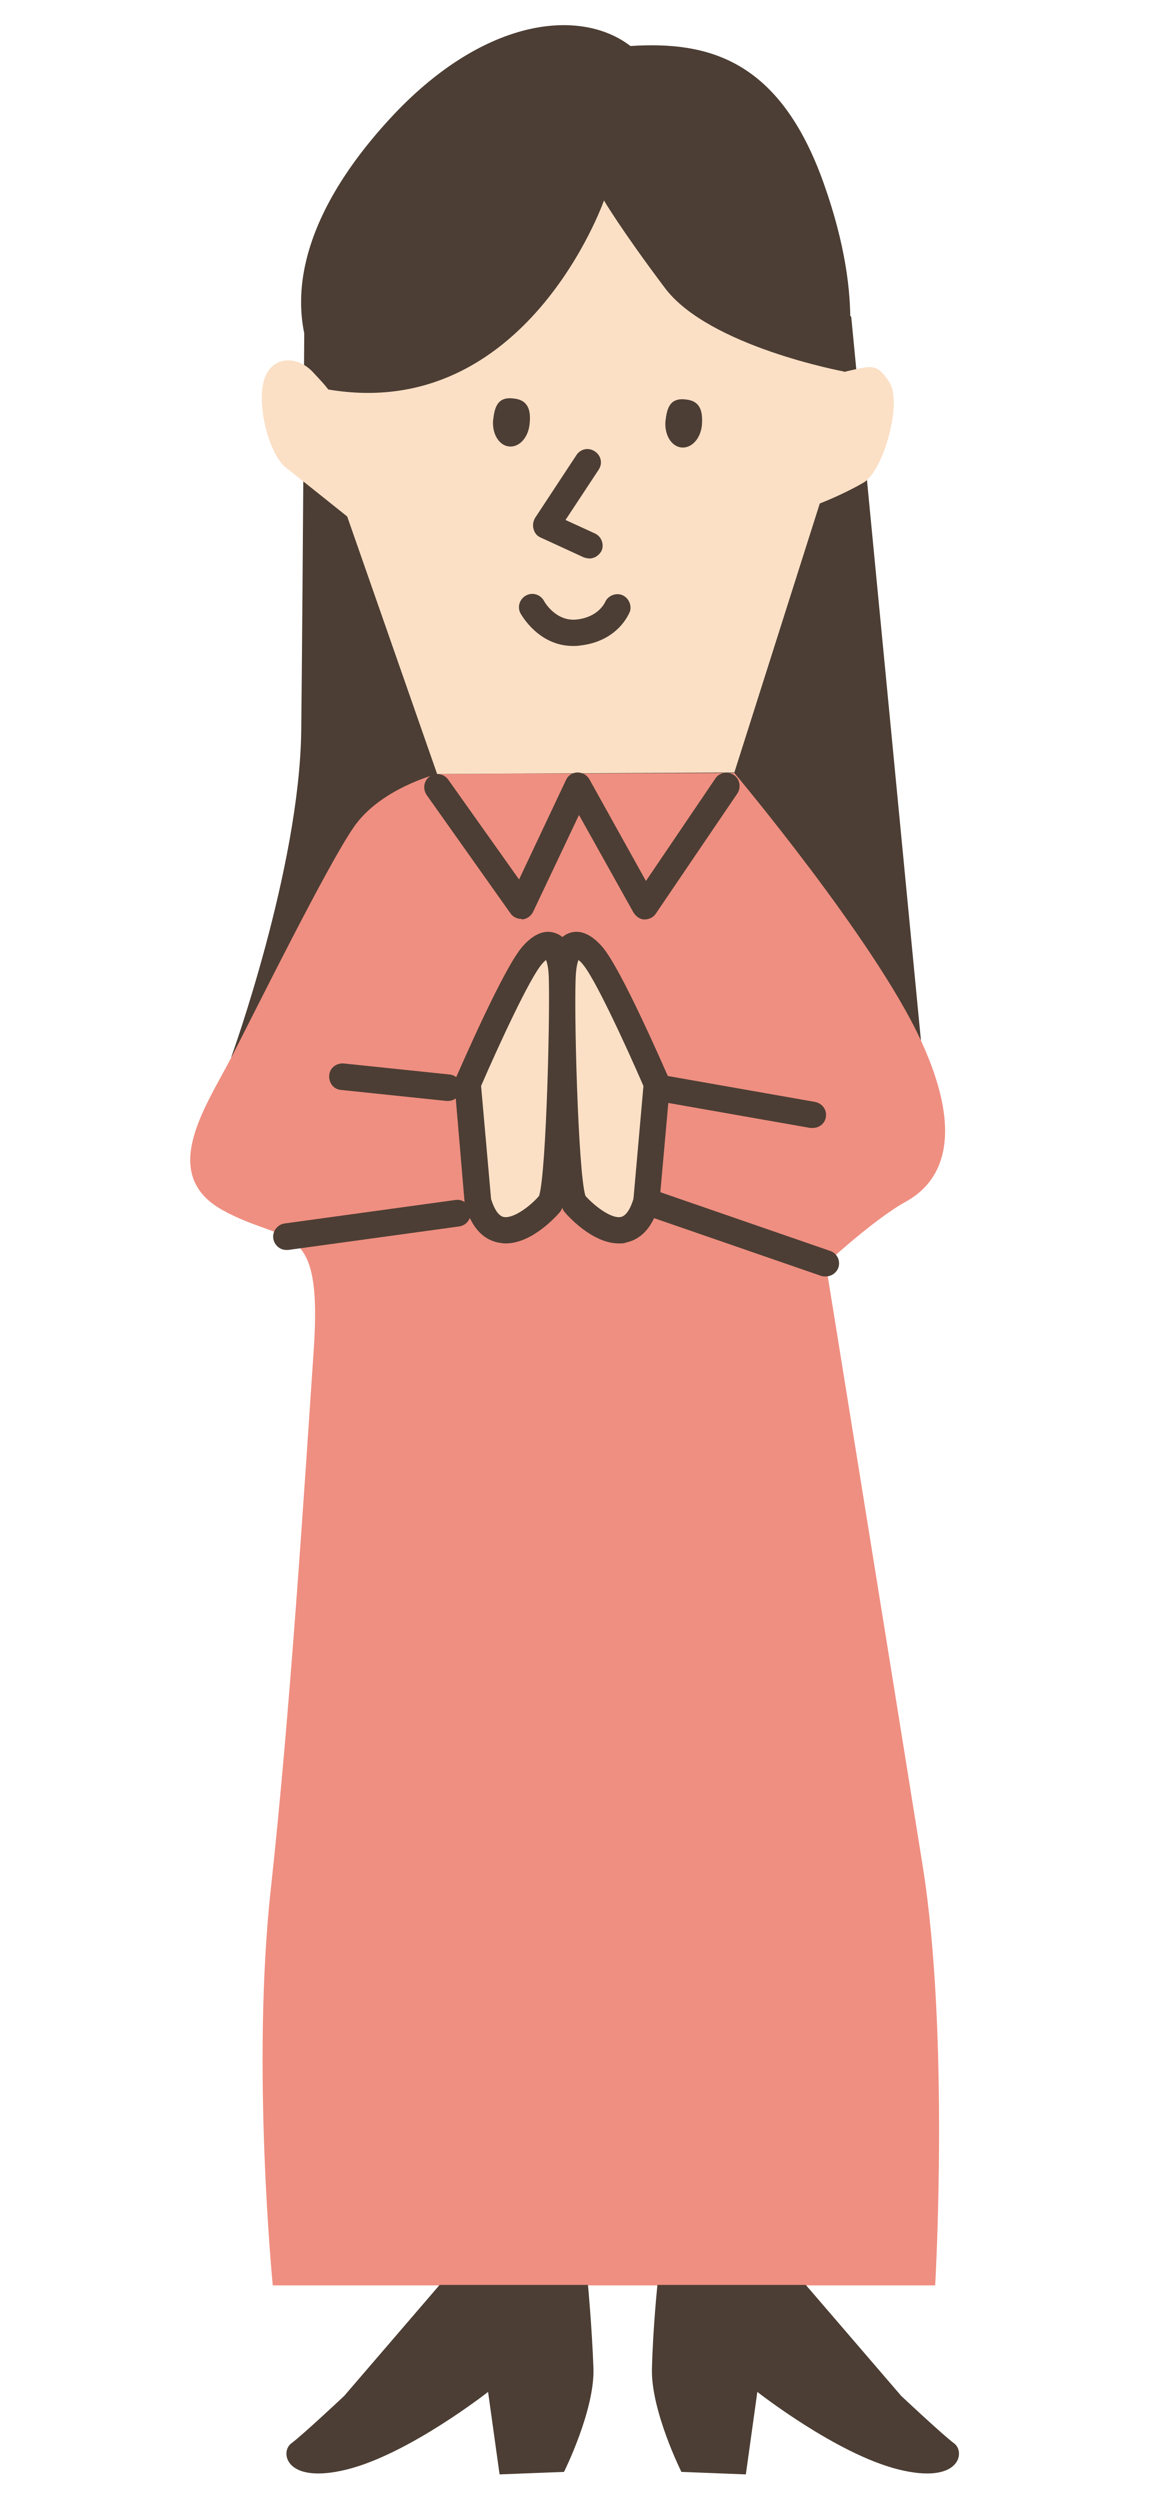 <?xml version="1.0" encoding="utf-8"?>
<!-- Generator: Adobe Illustrator 28.3.0, SVG Export Plug-In . SVG Version: 6.00 Build 0)  -->
<svg version="1.1" id="レイヤー_1" xmlns="http://www.w3.org/2000/svg" xmlns:xlink="http://www.w3.org/1999/xlink" x="0px"
	 y="0px" viewBox="0 0 230 500" style="enable-background:new 0 0 230 500;" xml:space="preserve">
<style type="text/css">
	.st0{fill:#4C3E34;}
	.st1{fill:#EF8F81;}
	.st2{fill:#FBE0C6;}
</style>
<g>
	<path class="st0" d="M60.9,66.6c0,0-0.3,52.1-0.6,79.4c-0.3,27.6-14,65.4-14,65.4l138.3-0.7L170.4,63.4c0,0-38.2-46-55.3-43.3
		C97.9,22.8,60.9,66.6,60.9,66.6z"/>
	<path class="st1" d="M87.5,154.8c0,0-11.5,2.9-16.8,10.8c-5.4,7.9-19.4,36.2-24.4,45.9c-5,9.7-14.7,23.3-1.8,30.5
		c12.9,7.2,20.1,1.4,18.3,28c-1.8,26.5-4.7,72.4-8.6,107.9s0.4,79.2,0.4,79.2h132.6c0,0,2.9-50.2-2.5-83.9
		c-5.4-33.7-19.4-120.4-19.4-120.4s9.7-9,16.1-12.5c6.5-3.6,12.2-12.2,2.9-32.3c-9.3-20.1-37.3-53.4-37.3-53.4L87.5,154.8z"/>
	<path class="st2" d="M95.7,240.3l-2.1-23.5c0,0,9.3-21.6,12.9-25.7c3.6-4.1,5.5-1.5,5.9,3.2c0.4,4.7-0.3,44-2.3,46.4
		C108.1,243.1,98.9,251.7,95.7,240.3z"/>
	<path class="st2" d="M129.4,240.3l2.1-23.5c0,0-9.3-21.6-12.9-25.7c-3.6-4.1-5.5-1.5-5.9,3.2c-0.4,4.7,0.3,44,2.3,46.4
		C117,243.1,126.1,251.7,129.4,240.3z"/>
	<path class="st2" d="M87.5,154.8l-18-51.5c0,0-9-7.2-12.3-9.8c-3.3-2.6-5.8-12.2-4.4-17.3c1.4-5.1,6.7-5.3,10-1.6
		c3.4,3.6,2.8,3.3,2.8,3.3s-7.7-28,16.8-45.1c24.5-17.1,36.3-18.2,52.2-12.7c15.9,5.5,34.7,46.1,34.3,54.3c5.4-1.2,6.5-2,9.1,2
		c2.7,4-1.1,17.7-5.1,20.1c-4.1,2.4-8.8,4.2-8.8,4.2L147,154.5L87.5,154.8z"/>
	<path class="st0" d="M117.7,457H88l-19.1,22.2c0,0-8.3,7.8-10.6,9.5c-2.3,1.7-1.2,8.3,11.2,5.2c12.4-3.1,28.2-15.5,28.2-15.5
		l2.3,16.5l12.9-0.5c0,0,6.1-12.2,5.9-20.6C118.5,465.6,117.7,457,117.7,457z"/>
	<path class="st0" d="M131.6,457h29.7l19.1,22.2c0,0,8.3,7.8,10.6,9.5c2.3,1.7,1.2,8.3-11.2,5.2c-12.4-3.1-28.2-15.5-28.2-15.5
		l-2.3,16.5l-12.9-0.5c0,0-6.1-12.2-5.9-20.6C130.7,465.6,131.6,457,131.6,457z"/>
	<path class="st0" d="M164.9,36.7c-8.8-24.8-23.1-28.5-38.7-27.5C116,1.4,96.5,3.6,77.9,23.9c-17.8,19.4-22.6,38.6-12.2,54
		c39.6,6.7,55.2-37.8,55.2-37.8s3.4,5.8,12.2,17.5c8.8,11.7,35.8,16.7,35.8,16.7S173.7,61.4,164.9,36.7z"/>
	<path class="st0" d="M106,84.9c-0.3,2.7-2.1,4.6-4.1,4.4c-2-0.2-3.4-2.5-3.2-5.2c0.3-2.7,0.9-4.8,4.1-4.4
		C105.9,80,106.3,82.3,106,84.9z"/>
	<path class="st0" d="M140.5,85.1c-0.3,2.7-2.1,4.6-4.1,4.4c-2-0.2-3.4-2.5-3.2-5.2c0.3-2.7,0.9-4.8,4.1-4.4
		C140.3,80.2,140.7,82.4,140.5,85.1z"/>
	<path class="st0" d="M118,111.7c-0.4,0-0.7-0.1-1.1-0.2l-8.7-4c-0.7-0.3-1.2-0.9-1.4-1.7c-0.2-0.7-0.1-1.5,0.3-2.2l8.3-12.6
		c0.8-1.2,2.4-1.6,3.7-0.7c1.2,0.8,1.6,2.4,0.7,3.7l-6.6,10l5.9,2.7c1.3,0.6,1.9,2.2,1.3,3.5C119.9,111.1,119,111.7,118,111.7z"/>
	<path class="st0" d="M114.7,129.2c-6.9,0-10.3-6.2-10.5-6.5c-0.7-1.3-0.2-2.9,1.1-3.6c1.3-0.7,2.9-0.2,3.6,1.1
		c0.1,0.2,2.4,4.2,6.6,3.7c4.3-0.5,5.5-3.3,5.6-3.4c0.5-1.3,2.1-2,3.4-1.5c1.3,0.5,2,2,1.6,3.3c-0.1,0.2-2.2,5.9-9.9,6.8
		C115.6,129.2,115.2,129.2,114.7,129.2z"/>
	<path class="st0" d="M89.7,220.2c-0.1,0-0.2,0-0.3,0L68.3,218c-1.5-0.1-2.5-1.4-2.4-2.9c0.1-1.5,1.4-2.5,2.9-2.4l21.1,2.2
		c1.5,0.1,2.5,1.4,2.4,2.9C92.2,219.2,91,220.2,89.7,220.2z"/>
	<path class="st0" d="M57.3,250c-1.3,0-2.4-1-2.6-2.3c-0.2-1.4,0.8-2.8,2.3-3l34.2-4.7c1.4-0.2,2.8,0.8,3,2.3c0.2,1.4-0.8,2.8-2.3,3
		L57.7,250C57.5,250,57.4,250,57.3,250z"/>
	<path class="st0" d="M162.7,225.6c-0.2,0-0.3,0-0.5,0l-30.7-5.4c-1.4-0.3-2.4-1.6-2.1-3.1c0.3-1.4,1.6-2.4,3.1-2.1l30.7,5.4
		c1.4,0.3,2.4,1.6,2.1,3.1C165.1,224.7,164,225.6,162.7,225.6z"/>
	<path class="st0" d="M165.3,255.3c-0.3,0-0.6,0-0.9-0.1l-35.9-12.4c-1.4-0.5-2.1-2-1.6-3.4c0.5-1.4,2-2.1,3.4-1.6l35.9,12.4
		c1.4,0.5,2.1,2,1.6,3.4C167.4,254.6,166.4,255.3,165.3,255.3z"/>
	<path class="st0" d="M104.4,183.8c-0.9,0-1.7-0.4-2.2-1.1L85.4,159c-0.8-1.2-0.6-2.8,0.6-3.7c1.2-0.8,2.8-0.6,3.7,0.6l14.2,20
		l9.4-19.9c0.4-0.9,1.3-1.5,2.3-1.5c1,0,1.9,0.5,2.4,1.4l11.3,20.3l13.9-20.5c0.8-1.2,2.5-1.5,3.7-0.7c1.2,0.8,1.5,2.5,0.7,3.7
		l-16.3,24c-0.5,0.8-1.4,1.2-2.3,1.2c-0.9,0-1.7-0.6-2.2-1.4l-10.9-19.5l-9.2,19.4c-0.4,0.8-1.2,1.4-2.2,1.5
		C104.5,183.8,104.4,183.8,104.4,183.8z"/>
	<path class="st0" d="M101.2,248.7c-0.5,0-1-0.1-1.6-0.2c-3.1-0.7-5.3-3.2-6.5-7.5c0-0.2-0.1-0.3-0.1-0.5L91,217
		c0-0.4,0-0.9,0.2-1.3c1-2.2,9.6-22.1,13.4-26.4c2.2-2.5,4.4-3.4,6.5-2.7c2.4,0.8,3.7,3.3,4,7.5c0,0.4,0.3,44.5-3,48.3
		C111.5,243.1,106.6,248.7,101.2,248.7z M98.3,239.8c0.4,1.3,1.2,3.3,2.5,3.6c1.9,0.4,5.3-2.1,7.1-4.2c1.5-4.4,2.3-39.2,1.9-44.7
		c-0.1-1.2-0.3-2-0.5-2.5c-0.2,0.2-0.5,0.4-0.8,0.8c-2.4,2.7-8.6,16.1-12.2,24.4L98.3,239.8z"/>
	<path class="st0" d="M123.9,248.7c-5.4,0-10.3-5.6-10.9-6.3c-3.3-3.8-3-47.9-3-48.3c0.3-4.2,1.7-6.7,4-7.5c2.1-0.7,4.3,0.2,6.5,2.7
		c3.8,4.3,12.4,24.2,13.4,26.4c0.2,0.4,0.2,0.8,0.2,1.3l-2.1,23.5c0,0.2,0,0.3-0.1,0.5c-1.2,4.3-3.4,6.8-6.5,7.5
		C124.9,248.7,124.4,248.7,123.9,248.7z M117.2,239.2c1.9,2.1,5.2,4.6,7.1,4.2c1.3-0.3,2.1-2.3,2.5-3.6l2-22.6
		c-3.7-8.5-9.8-21.7-12.2-24.4c-0.3-0.4-0.6-0.6-0.8-0.8c-0.2,0.5-0.4,1.3-0.5,2.5C114.8,200,115.7,234.8,117.2,239.2z M129.4,240.3
		L129.4,240.3L129.4,240.3z M117.2,239.4L117.2,239.4L117.2,239.4z"/>
</g>
</svg>
